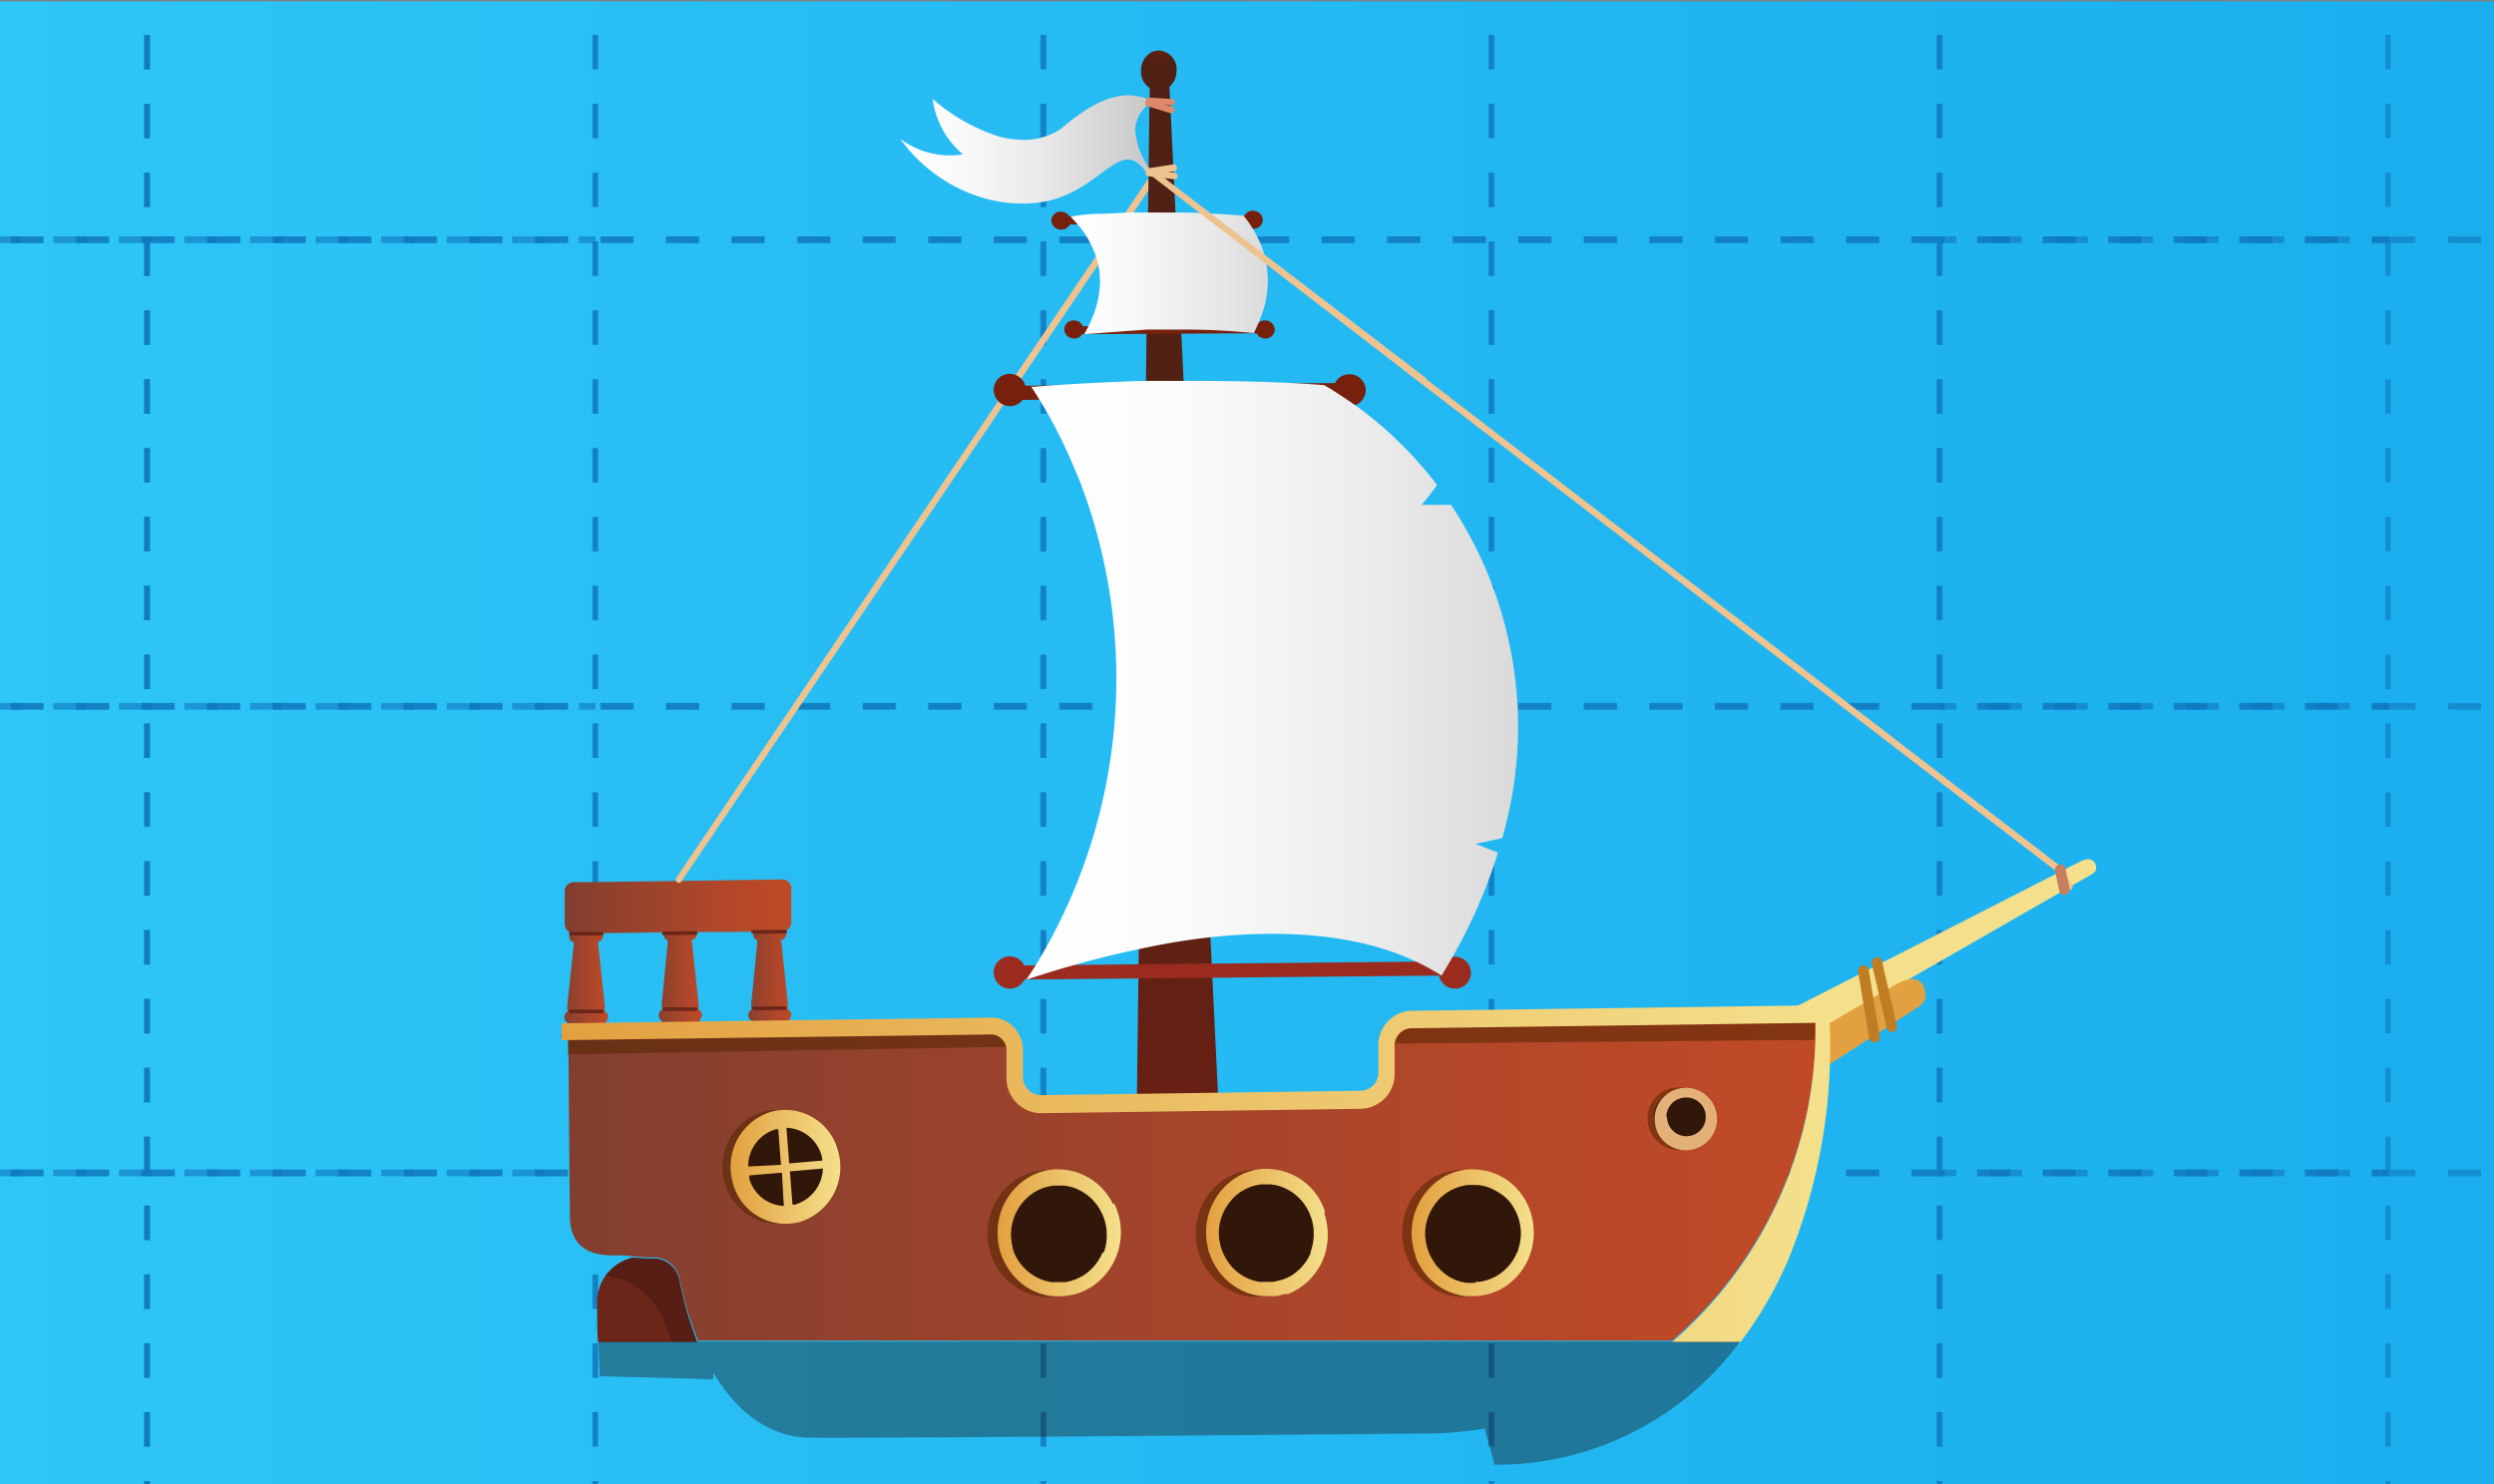 <svg id="Слой_1" data-name="Слой 1" xmlns="http://www.w3.org/2000/svg" xmlns:xlink="http://www.w3.org/1999/xlink" viewBox="0 0 210 125"><rect x="0" y="0" width="210" height="125" fill="#808080" stroke="none"/><defs><style>.cls-1,.cls-16,.cls-31,.cls-33,.cls-6,.cls-7,.cls-8{fill:none;}.cls-2{clip-path:url(#clip-path);}.cls-3{clip-path:url(#clip-path-2);}.cls-4{fill:url(#Безымянный_градиент_12);}.cls-5{opacity:0.6;}.cls-6,.cls-7,.cls-8{stroke:#0f76bc;}.cls-16,.cls-31,.cls-33,.cls-6,.cls-7,.cls-8{stroke-miterlimit:10;}.cls-6,.cls-7{stroke-width:0.56px;}.cls-6{stroke-dasharray:2.76 2.76;}.cls-8{stroke-width:0.45px;stroke-dasharray:2.9 2.9;}.cls-9{fill:#f4e08c;}.cls-10{fill:#e3a040;}.cls-11{fill:url(#Безымянный_градиент_6);}.cls-12{fill:url(#Безымянный_градиент_6-2);}.cls-13{fill:url(#Безымянный_градиент_6-3);}.cls-14{fill:url(#Безымянный_градиент_6-4);}.cls-15{fill:url(#Безымянный_градиент_6-5);}.cls-16{stroke:#6b2619;stroke-width:0.31px;}.cls-16,.cls-31,.cls-33{stroke-linecap:round;}.cls-17{fill:#efc390;}.cls-18{fill:url(#Безымянный_градиент_7);}.cls-19{fill:#9b2b1f;}.cls-20{fill:#77200e;}.cls-21{fill:url(#Безымянный_градиент_8);}.cls-22{fill:#562602;opacity:0.56;}.cls-22,.cls-37,.cls-38{isolation:isolate;}.cls-23{fill:url(#Безымянный_градиент_9);}.cls-24{fill:url(#Безымянный_градиент_16);}.cls-25{fill:#31170a;}.cls-26{fill:#e3b077;}.cls-27{fill:url(#Безымянный_градиент_11);}.cls-28{fill:url(#Безымянный_градиент_16-2);}.cls-29{fill:url(#Безымянный_градиент_16-3);}.cls-30{fill:url(#Безымянный_градиент_14);}.cls-31{stroke:#c67f60;stroke-width:0.9px;}.cls-32{fill:#bf7c22;}.cls-33{stroke:#dd886b;stroke-width:0.54px;}.cls-34{fill:url(#Безымянный_градиент_16-4);}.cls-35{fill:url(#Безымянный_градиент_16-5);}.cls-36{fill:#6b2619;}.cls-37{opacity:0.2;}.cls-38{fill:#1d1d1b;opacity:0.41;}</style><clipPath id="clip-path"><rect class="cls-1" width="210" height="125"/></clipPath><clipPath id="clip-path-2"><rect class="cls-1" x="-211" y="0.11" width="632" height="125"/></clipPath><linearGradient id="Безымянный_градиент_12" x1="-211" y1="-1308.95" x2="421" y2="-1308.95" gradientTransform="matrix(1, 0, 0, -1, 0, -1246.33)" gradientUnits="userSpaceOnUse"><stop offset="0" stop-color="#42dcff"/><stop offset="1" stop-color="#0697e6"/></linearGradient><linearGradient id="Безымянный_градиент_6" x1="47.86" y1="-1345.48" x2="152.88" y2="-1345.48" gradientTransform="matrix(1, 0, 0, -1, 0, -1246.33)" gradientUnits="userSpaceOnUse"><stop offset="0" stop-color="#823e2f"/><stop offset="0.18" stop-color="#8f412d"/><stop offset="0.71" stop-color="#b34729"/><stop offset="1" stop-color="#c04a27"/></linearGradient><linearGradient id="Безымянный_градиент_6-2" x1="62.59" y1="-1328.99" x2="67" y2="-1328.99" xlink:href="#Безымянный_градиент_6"/><linearGradient id="Безымянный_градиент_6-3" x1="55.04" y1="-1328.99" x2="59.46" y2="-1328.99" xlink:href="#Безымянный_градиент_6"/><linearGradient id="Безымянный_градиент_6-4" x1="47.13" y1="-1329.14" x2="51.54" y2="-1329.14" xlink:href="#Безымянный_градиент_6"/><linearGradient id="Безымянный_градиент_6-5" x1="47.55" y1="-1322.66" x2="66.67" y2="-1322.66" xlink:href="#Безымянный_градиент_6"/><linearGradient id="Безымянный_градиент_7" x1="99.15" y1="-1338.63" x2="99.15" y2="-1253.12" gradientTransform="matrix(1, 0, 0, -1, 0, -1246.33)" gradientUnits="userSpaceOnUse"><stop offset="0" stop-color="#682014"/><stop offset="0.21" stop-color="#5e2014"/><stop offset="0.56" stop-color="#542014"/><stop offset="1" stop-color="#512014"/></linearGradient><linearGradient id="Безымянный_градиент_8" x1="86.41" y1="-1303.6" x2="127.83" y2="-1303.6" gradientTransform="matrix(1, 0, 0, -1, 0, -1246.33)" gradientUnits="userSpaceOnUse"><stop offset="0" stop-color="#fff"/><stop offset="0.32" stop-color="#fbfbfb"/><stop offset="0.67" stop-color="#ededed"/><stop offset="1" stop-color="#dadada"/></linearGradient><linearGradient id="Безымянный_градиент_9" x1="90.15" y1="-1269.32" x2="106.75" y2="-1269.32" gradientTransform="matrix(1, 0, 0, -1, 0, -1246.33)" gradientUnits="userSpaceOnUse"><stop offset="0" stop-color="#fff"/><stop offset="0.32" stop-color="#f8f8f8"/><stop offset="0.78" stop-color="#e6e6e6"/><stop offset="1" stop-color="#dadada"/></linearGradient><linearGradient id="Безымянный_градиент_16" x1="47.24" y1="-1345.16" x2="154.1" y2="-1345.16" gradientTransform="matrix(1, 0, 0, -1, 0, -1246.33)" gradientUnits="userSpaceOnUse"><stop offset="0" stop-color="#e3a040"/><stop offset="1" stop-color="#f4e08c"/></linearGradient><radialGradient id="Безымянный_градиент_11" cx="97.59" cy="-1254.53" r="1.57" gradientTransform="matrix(1, 0, 0, -1.04, 0, -1300.87)" gradientUnits="userSpaceOnUse"><stop offset="0" stop-color="#682014"/><stop offset="1" stop-color="#512014"/></radialGradient><linearGradient id="Безымянный_градиент_16-2" x1="61.55" y1="-1344.59" x2="70.75" y2="-1344.59" xlink:href="#Безымянный_градиент_16"/><linearGradient id="Безымянный_градиент_16-3" x1="101.53" y1="-1350.15" x2="111.83" y2="-1350.15" xlink:href="#Безымянный_градиент_16"/><linearGradient id="Безымянный_градиент_14" x1="75.8" y1="-1258.91" x2="97.16" y2="-1258.91" gradientTransform="matrix(1, 0, 0, -1, 0, -1246.33)" gradientUnits="userSpaceOnUse"><stop offset="0" stop-color="#fff"/><stop offset="0.24" stop-color="#f9f9f9"/><stop offset="0.57" stop-color="#e8e8e8"/><stop offset="0.94" stop-color="#cbcbcb"/><stop offset="1" stop-color="#c6c6c6"/></linearGradient><linearGradient id="Безымянный_градиент_16-4" x1="83.97" y1="-1350.17" x2="94.27" y2="-1350.17" xlink:href="#Безымянный_градиент_16"/><linearGradient id="Безымянный_градиент_16-5" x1="118.89" y1="-1350.17" x2="129.19" y2="-1350.17" xlink:href="#Безымянный_градиент_16"/></defs><g class="cls-2"><g id="Layer_1" data-name="Layer 1"><g class="cls-3"><rect class="cls-4" x="-211" y="0.11" width="632" height="125"/><g class="cls-5"><line class="cls-6" x1="-21.22" y1="20.19" x2="198.3" y2="20.19"/><line class="cls-7" x1="199.68" y1="20.19" x2="201.07" y2="20.19"/><line class="cls-6" x1="-21.22" y1="59.49" x2="198.3" y2="59.49"/><line class="cls-7" x1="199.68" y1="59.49" x2="201.07" y2="59.49"/><line class="cls-6" x1="-21.22" y1="98.79" x2="198.3" y2="98.79"/><line class="cls-7" x1="199.68" y1="98.79" x2="201.07" y2="98.79"/><line class="cls-8" x1="125.55" y1="-14.46" x2="125.55" y2="135.08"/><line class="cls-8" x1="87.82" y1="-14.46" x2="87.82" y2="135.08"/><line class="cls-8" x1="50.09" y1="-14.46" x2="50.09" y2="135.08"/><line class="cls-8" x1="12.36" y1="-14.46" x2="12.36" y2="135.08"/><line class="cls-8" x1="163.28" y1="-14.46" x2="163.28" y2="135.08"/></g><g class="cls-5"><line class="cls-6" x1="-172.15" y1="20.19" x2="47.37" y2="20.19"/><line class="cls-7" x1="48.75" y1="20.19" x2="50.14" y2="20.19"/><line class="cls-6" x1="-172.15" y1="59.49" x2="47.37" y2="59.49"/><line class="cls-7" x1="48.75" y1="59.49" x2="50.14" y2="59.49"/><line class="cls-6" x1="-172.15" y1="98.79" x2="47.37" y2="98.79"/><line class="cls-7" x1="48.75" y1="98.79" x2="50.14" y2="98.79"/><line class="cls-8" x1="12.35" y1="-14.46" x2="12.35" y2="135.08"/></g><g class="cls-5"><line class="cls-6" x1="-21.15" y1="20.19" x2="198.37" y2="20.19"/><line class="cls-7" x1="199.75" y1="20.19" x2="201.14" y2="20.19"/><line class="cls-6" x1="-21.15" y1="59.49" x2="198.37" y2="59.49"/><line class="cls-7" x1="199.75" y1="59.49" x2="201.14" y2="59.49"/><line class="cls-6" x1="-21.15" y1="98.79" x2="198.37" y2="98.79"/><line class="cls-7" x1="199.75" y1="98.79" x2="201.14" y2="98.79"/><line class="cls-8" x1="125.62" y1="-14.46" x2="125.62" y2="135.08"/><line class="cls-8" x1="87.89" y1="-14.46" x2="87.89" y2="135.08"/><line class="cls-8" x1="50.16" y1="-14.46" x2="50.16" y2="135.08"/><line class="cls-8" x1="12.43" y1="-14.46" x2="12.43" y2="135.08"/><line class="cls-8" x1="163.35" y1="-14.46" x2="163.35" y2="135.08"/></g><g class="cls-5"><line class="cls-7" x1="163.35" y1="20.19" x2="164.74" y2="20.19"/><line class="cls-6" x1="167.5" y1="20.19" x2="387.02" y2="20.19"/><line class="cls-7" x1="163.35" y1="59.49" x2="164.74" y2="59.49"/><line class="cls-6" x1="167.5" y1="59.49" x2="387.02" y2="59.49"/><line class="cls-7" x1="163.35" y1="98.79" x2="164.74" y2="98.79"/><line class="cls-6" x1="167.5" y1="98.79" x2="387.02" y2="98.79"/><line class="cls-8" x1="201.08" y1="-14.46" x2="201.08" y2="135.08"/></g><path class="cls-9" d="M147.13,90.28l28.81-16.53c.55-.27.67-.6.48-1h0c-.32-.67-1.1-.29-1.51-.06L146.26,87.32a1.19,1.19,0,0,0-.52,1.54h0C146,89.48,146.58,90.55,147.13,90.28Z"/><path class="cls-10" d="M118.89,112.37,161.24,85c.92-.52,1.1-1.1.74-1.87v-.07c-.6-1.11-1.91-.39-2.6,0L111.6,111c-.92.52-.8.1-.3,1l2.48-.08C114.25,112.94,118,112.91,118.89,112.37Z"/><path class="cls-11" d="M152.84,85.42h-.42L140,85.56l-21.31.28a2.06,2.06,0,0,0-2,2.09v2.3a2.22,2.22,0,0,1-2.14,2.29l-27,.37h-.25a2.25,2.25,0,0,1-1.94-2.27v-2.3a2,2,0,0,0-1.88-2H81.2l-33.27.39h-.07v.23c0,1.74.1,12.92.13,15.48,0,3.12,2.41,3.31,3.64,3.32a10.61,10.61,0,0,1,1.68.08l1.25.09h.73a2.26,2.26,0,0,1,1.92,1.7l.06.25h0c.06.31.14.7.25,1.16a26.9,26.9,0,0,0,1.27,3.9h82a34.84,34.84,0,0,0,12.09-27Z"/><path class="cls-12" d="M63.68,79.17h.08v.24l-.47,4.81a2.82,2.82,0,0,0,0,.82.53.53,0,0,0,0,.94l-.6,1.23h-.1l2.33-.06H67l-.58-1.24h0a.54.54,0,0,0,.2-.43.51.51,0,0,0-.3-.47,2.66,2.66,0,0,0,0-.69l-.51-4.79a1.59,1.59,0,0,0-.07-.38h.08a.37.37,0,0,0,.28-.17.6.6,0,0,0,.11-.39.81.81,0,0,0,0-.22h0V78.3a.64.64,0,0,0-.2-.2H63.81a.3.3,0,0,0-.18.08l-.08.08a.66.66,0,0,0-.11.39A.49.49,0,0,0,63.68,79.17Z"/><path class="cls-13" d="M56.14,79.17h.08v.24l-.47,4.81a2.82,2.82,0,0,0,0,.82.53.53,0,0,0,0,.94l-.6,1.23h-.1l2.33-.06h2.1l-.58-1.24h0a.54.54,0,0,0,.2-.43.51.51,0,0,0-.3-.47,2.66,2.66,0,0,0,0-.69l-.51-4.79a1.59,1.59,0,0,0-.07-.38h.08a.37.37,0,0,0,.28-.17.6.6,0,0,0,.11-.39.81.81,0,0,0,0-.22h0V78.3a.64.64,0,0,0-.2-.2H56.27a.3.3,0,0,0-.18.08l-.08.08a.66.66,0,0,0-.11.39A.49.49,0,0,0,56.14,79.17Z"/><path class="cls-14" d="M48.23,79.35h.08v.24l-.51,4.79a2.82,2.82,0,0,0,0,.82.52.52,0,0,0-.23.69.56.56,0,0,0,.23.25l-.6,1.22h-.1l2.33-.06h2.1L51,86.06h0a.53.53,0,0,0,.2-.42.51.51,0,0,0-.3-.47,2.66,2.66,0,0,0,0-.69l-.51-4.79a1.78,1.78,0,0,0-.07-.39h.08a.36.36,0,0,0,.28-.16.61.61,0,0,0,.11-.39.81.81,0,0,0,0-.22h0v-.07a.48.48,0,0,0-.2-.2H48.32a.36.36,0,0,0-.18.07l-.08.09a.63.63,0,0,0-.11.38A.49.49,0,0,0,48.23,79.35Z"/><path class="cls-15" d="M47.55,75v2.83a.75.75,0,0,0,.75.76h3.26l6.59-.09H61l3.87-.06H66a.78.78,0,0,0,.63-.77V74.83a.76.76,0,0,0-.75-.76H65.8l-6.29.1-10.15.13H48.28A.76.76,0,0,0,47.55,75Z"/><line class="cls-16" x1="50.67" y1="78.64" x2="48.06" y2="78.64"/><line class="cls-16" x1="50.67" y1="85.19" x2="48.06" y2="85.19"/><line class="cls-16" x1="58.58" y1="84.99" x2="55.97" y2="85"/><line class="cls-16" x1="66.08" y1="84.91" x2="63.48" y2="84.94"/><line class="cls-16" x1="58.58" y1="78.58" x2="55.88" y2="78.61"/><line class="cls-16" x1="66.12" y1="78.47" x2="63.41" y2="78.49"/><path class="cls-17" d="M57.17,74.36a.28.28,0,0,1-.27-.28.33.33,0,0,1,.05-.15L97,14.58a.26.26,0,0,1,.38,0,.29.29,0,0,1,.06.36L57.35,74.28A.25.25,0,0,1,57.17,74.36Z"/><path class="cls-17" d="M174.3,75a.27.27,0,0,1-.23-.14l-.79-1.36L119.65,32.29a.29.29,0,0,1-.1-.38.27.27,0,0,1,.37-.11l0,0,53.72,41.27.84,1.46a.29.29,0,0,1-.09.39.23.23,0,0,1-.14,0Z"/><polygon class="cls-18" points="102.56 92.19 99.14 92.25 95.73 92.3 96.51 30.68 96.54 28.11 96.78 9.06 96.82 6.82 97.76 6.8 98.44 6.79 98.56 9.13 99.47 28.1 102.56 92.19"/><path class="cls-19" d="M83.67,81.93a1.37,1.37,0,0,0,1.38,1.34,1.34,1.34,0,0,0,1.34-1.35v0A1.38,1.38,0,0,0,85,80.55a1.36,1.36,0,0,0-1.33,1.37Z"/><path class="cls-19" d="M121.14,81.93a1.37,1.37,0,0,0,1.38,1.34,1.34,1.34,0,0,0,1.34-1.35v0a1.38,1.38,0,0,0-1.38-1.35,1.35,1.35,0,0,0-1.34,1.36Z"/><path class="cls-20" d="M112.27,32.86a1.38,1.38,0,0,0,1.38,1.35A1.35,1.35,0,0,0,115,32.86v0a1.37,1.37,0,0,0-1.38-1.34,1.34,1.34,0,0,0-1.35,1.34Z"/><path class="cls-20" d="M83.67,32.86a1.38,1.38,0,0,0,1.38,1.35,1.35,1.35,0,0,0,1.34-1.36v0A1.37,1.37,0,0,0,85,31.49a1.34,1.34,0,0,0-1.33,1.36Z"/><polygon class="cls-20" points="85.05 33.69 112.79 33.44 112.77 32.26 85.03 32.5 85.05 33.69"/><polygon class="cls-19" points="85.04 82.51 123.21 82.15 123.19 80.96 85.02 81.32 85.04 82.51"/><path class="cls-21" d="M126.49,70.59l-2.24.49,1.88.73c-.1.34-.21.68-.32,1l-.15.43-.2.57a44.19,44.19,0,0,1-3.14,6.76l-.23.41c-.23.4-.47.79-.71,1.19l-.24-.15a18.64,18.64,0,0,0-1.85-1h0c-4.61-2.21-10.62-2.79-17.38-2.08h0a56.74,56.74,0,0,0-6,1q-2.7.56-5.5,1.35c-1.33.37-2.67.78-4,1.23.27-.39.53-.79.79-1.2a46.4,46.4,0,0,0,3.7-40.85l-.37-.86-.17-.41a40.48,40.48,0,0,0-2.78-5.45c-.24-.4-.49-.78-.74-1.17H87c1.69-.13,3.35-.24,5-.32,1.5-.08,3-.14,4.46-.18h3.16c4.07,0,8,.06,11.89.36h0l.71.43.51.33c.51.32,1,.67,1.49,1A33.21,33.21,0,0,1,121,40.84c-.51.76-1.29,1.68-1.29,1.68h2.47A33.75,33.75,0,0,1,126.49,70.59Z"/><path class="cls-22" d="M116.78,87.9l36-.31s.06-1.79,0-1.94-.31-.16-.29-.26l-33.86.45h-.18A2.51,2.51,0,0,0,116.78,87.9Z"/><path class="cls-22" d="M47.82,86.8v2l37.4-.64c-.28-.81-1-1.86-1.85-1.85Z"/><path class="cls-20" d="M88.52,18.57a.81.81,0,0,0,.83.77.76.76,0,0,0,.8-.74v0a.81.81,0,0,0-.83-.77.77.77,0,0,0-.8.75Z"/><path class="cls-20" d="M104.7,18.5a.81.81,0,0,0,.83.77.77.77,0,0,0,.8-.75v0a.81.81,0,0,0-.83-.77.77.77,0,0,0-.8.75Z"/><polygon class="cls-20" points="89.62 18.91 105.39 18.82 105.37 18.16 89.61 18.23 89.62 18.91"/><path class="cls-20" d="M105.71,27.74a.81.81,0,0,0,.83.77.77.77,0,0,0,.8-.75v0a.81.81,0,0,0-.83-.77.77.77,0,0,0-.8.75Z"/><path class="cls-20" d="M89.61,27.74a.81.81,0,0,0,.83.77.77.77,0,0,0,.8-.75v0a.81.81,0,0,0-.83-.77.77.77,0,0,0-.8.75Z"/><polygon class="cls-20" points="90.63 28.15 106.39 28.07 106.38 27.4 90.61 27.48 90.63 28.15"/><path class="cls-23" d="M106.41,26a10.51,10.51,0,0,1-.41,1.11l-.11.27-.18.4-.13.28a57.05,57.05,0,0,0-6.13-.3h-2.9l-5.26.39h0c.13-.22.25-.44.36-.67a9.47,9.47,0,0,0,.83-2.38l.1-.67a6.67,6.67,0,0,0-.2-2.52,8.07,8.07,0,0,0-1.63-3c-.19-.21-.39-.44-.6-.66h0C91.06,18.08,92,18,93,18l2.13-.1H99c.84,0,1.69,0,2.56.09,1,0,2.09.1,3.15.17h0l.05.07c.16.2.31.39.45.6l.28.44a8.37,8.37,0,0,1,1.08,2.66A8.22,8.22,0,0,1,106.41,26Z"/><path class="cls-24" d="M154.07,86.28l-.65-1.69H153l-1.21.1-33.1.45A2.9,2.9,0,0,0,116.06,88v2.3a1.52,1.52,0,0,1-1.47,1.57h0l-27,.37a1.56,1.56,0,0,1-1-.44,1.6,1.6,0,0,1-.45-1v-2.3a2.84,2.84,0,0,0-.8-2,2.52,2.52,0,0,0-1.89-.79l-36.16.48v1.42l36.16-.48a1.26,1.26,0,0,1,.91.39,1.34,1.34,0,0,1,.39,1v2.3a2.94,2.94,0,0,0,2.86,2.94h0l27-.37a2.92,2.92,0,0,0,2.82-3h0V88a1.48,1.48,0,0,1,1.27-1.39l34.17-.46a34.81,34.81,0,0,1-12.09,26.9h5.76a32.36,32.36,0,0,0,3.23-5.21c.31-.63.61-1.27.88-1.92A47.48,47.48,0,0,0,154.07,86.28Zm-1.22-.23Z"/><ellipse class="cls-25" cx="141.36" cy="94.13" rx="2.13" ry="2.22"/><path class="cls-22" d="M141.36,96.88h-.1A2.7,2.7,0,0,1,138.73,94h0a2.63,2.63,0,1,1,2.63,2.84Zm0-4.43a1.65,1.65,0,0,0-1.62,1.63h0a1.63,1.63,0,1,0,1.69-1.63Z"/><ellipse class="cls-25" cx="142.04" cy="94.13" rx="2.13" ry="2.22"/><path class="cls-26" d="M142,96.88h-.1a2.63,2.63,0,1,1,.1,0Zm-1.63-2.81a1.63,1.63,0,1,0,1.69-1.63H142a1.65,1.65,0,0,0-1.69,1.63h.06Z"/><path class="cls-27" d="M96.08,6a1.58,1.58,0,0,0,1.53,1.65h0A1.54,1.54,0,0,0,99,6.44a1.88,1.88,0,0,0,.07-.53,1.58,1.58,0,0,0-1.51-1.66h0a1.33,1.33,0,0,0-.62.16A1.72,1.72,0,0,0,96.08,6Z"/><ellipse class="cls-25" cx="65.38" cy="98.27" rx="3.88" ry="4.04"/><path class="cls-22" d="M65.38,103.06A4.65,4.65,0,0,1,61,99.55h0a4.82,4.82,0,0,1,3.2-5.9A4.6,4.6,0,0,1,69.82,97a4.83,4.83,0,0,1-3.21,5.9A4.62,4.62,0,0,1,65.38,103.06Zm-3-3.9a3.15,3.15,0,0,0,3.89,2.29,3.31,3.31,0,0,0,2.2-4,3.15,3.15,0,0,0-3.89-2.3A3.33,3.33,0,0,0,62.38,99.16Z"/><ellipse class="cls-25" cx="66.14" cy="98.27" rx="3.88" ry="4.04"/><path class="cls-28" d="M70.58,97a4.59,4.59,0,0,0-5.67-3.35,4.83,4.83,0,0,0-3.22,5.91,4.59,4.59,0,0,0,5.68,3.35h0A4.83,4.83,0,0,0,70.58,97Zm-1.39.41a1.86,1.86,0,0,1,.06.34l-2.8.24-.23-3A3.18,3.18,0,0,1,69.19,97.39Zm-3.89-2.3h.23l.23,3L63,98.25a3.24,3.24,0,0,1,2.3-3.13Zm-2.2,4.06V99l2.74-.23.16,2.8a3.15,3.15,0,0,1-2.93-2.39Zm3.9,2.29h-.27l-.22-2.8,2.78-.24A3.27,3.27,0,0,1,67,101.44Z"/><path class="cls-22" d="M106.3,108h0Zm4.36-5.87-.1-.3v-.1h0a4.84,4.84,0,0,0-.36-.72l-.22-.32h0a4.25,4.25,0,0,0-.37-.47l-.3-.3a5,5,0,0,0-3-1.39h-.26a4.33,4.33,0,0,0-.72,0,5,5,0,0,0-3,1.41l-.19.2a5.42,5.42,0,0,0-1.45,3.54,5.68,5.68,0,0,0,.16,1.54,1.65,1.65,0,0,0,.16.52,3.76,3.76,0,0,0,.25.58,5.5,5.5,0,0,0,.81,1.2,5.07,5.07,0,0,0,2.84,1.63,5,5,0,0,0,.54.07h.2c.21,0,.43,0,.64,0h0a5.23,5.23,0,0,0,1.11-.24l.3-.11h0l.32-.15h0a5.28,5.28,0,0,0,1.23-.87,5.1,5.1,0,0,0,.71-.82h0a5.54,5.54,0,0,0,1-2.93v-.32a5.47,5.47,0,0,0-.3-1.66Zm-6.84,5.38-.27-.18a4.09,4.09,0,0,1-1.48-1.85,4.29,4.29,0,0,1-.32-1.62v-.18a4.24,4.24,0,0,1,1.25-2.91h0a5.4,5.4,0,0,1,.52-.43l.31-.18a3.82,3.82,0,0,1,2.06-.5h.3a3.9,3.9,0,0,1,1.37.42h0l.34.21a4.31,4.31,0,0,1,.62.51l.17.18.22.27a4.25,4.25,0,0,1,.85,2.39V104a4.31,4.31,0,0,1-.77,2.31l-.12.16h0a4.19,4.19,0,0,1-.58.61,3.57,3.57,0,0,1-.38.3l-.19.11-.25.14a3,3,0,0,1-.49.2h-.1l-.44.12h-.24a3.9,3.9,0,0,1-2.1-.35h0l-.31-.15Zm2.49.49h0Zm0,0h0Z"/><path class="cls-25" d="M111,102.08l-.06-.16a4.74,4.74,0,0,0-.46-.86,4.58,4.58,0,0,0-3.35-2h-.23c-.2,0-.41,0-.61,0h-.1a4.75,4.75,0,0,0-.83.19,4.49,4.49,0,0,0-1.74,1,5.2,5.2,0,0,0-1.48,4.31,3.86,3.86,0,0,0,.1.49,4.66,4.66,0,0,0,3.52,3.49,5,5,0,0,0,.56.09h.2a4.47,4.47,0,0,0,1.26-.14H108a4.53,4.53,0,0,0,1.25-.61,5.58,5.58,0,0,0,.47-.38,4.79,4.79,0,0,0,.75-.87h0a4.75,4.75,0,0,0,.81-2.54v-.28A4.87,4.87,0,0,0,111,102.08Z"/><path class="cls-29" d="M111.55,102.08V102a5.17,5.17,0,0,0-4.66-3.54,3.42,3.42,0,0,0-.64,0h0a4.88,4.88,0,0,0-.75.12,4.8,4.8,0,0,0-1.22.49h0a5.42,5.42,0,0,0-2.72,4.53,5.8,5.8,0,0,0,.16,1.55,1.73,1.73,0,0,0,.16.52l.05.13a5.29,5.29,0,0,0,3.21,3.13,5.67,5.67,0,0,0,1.07.23h.3a5.34,5.34,0,0,0,.8,0h.15a5.49,5.49,0,0,0,.7-.17h.13l.15,0a5.19,5.19,0,0,0,2.39-1.88h0a5.29,5.29,0,0,0,.63-1.17h0l.05-.14a5.65,5.65,0,0,0,0-3.59Zm-1.17,3.4h0a3.75,3.75,0,0,1-.19.41,4,4,0,0,1-.64.88h0a4.11,4.11,0,0,1-.75.63l-.16.09h0a3.7,3.7,0,0,1-1,.38l-.45.1h-1.13a4,4,0,0,1-2.35-1.29l-.11-.13a3.3,3.3,0,0,1-.22-.3h0a4.29,4.29,0,0,1-.56-1.16h0a4.35,4.35,0,0,1-.19-1.19h0v-.18a4.23,4.23,0,0,1,.64-2.08,4.5,4.5,0,0,1,.64-.8l.24-.22h0a4,4,0,0,1,2-.86,5.81,5.81,0,0,1,.59,0h.29a3.94,3.94,0,0,1,1.06.27l.33.16h0l.21.12h0a4.13,4.13,0,0,1,.91.76,3.8,3.8,0,0,1,.5.69,4.16,4.16,0,0,1,.24.47,1.1,1.1,0,0,0,.12.31h0a4.37,4.37,0,0,1,.22,1.24v.29a4.27,4.27,0,0,1-.24,1.28s0,.09-.05.15Z"/><path class="cls-30" d="M96.56,14.58c-2.5-3.69-4,2.77-10.68,2.56A13.65,13.65,0,0,1,84.19,17a13.2,13.2,0,0,1-8.39-5.31A6.94,6.94,0,0,0,81.09,13a7.23,7.23,0,0,1-2.55-4.66A15.7,15.7,0,0,0,84,11.46a8.08,8.08,0,0,0,2.13.32,5.62,5.62,0,0,0,3.08-.85c.48-.3,3.52-3.3,6.35-2.86a6.11,6.11,0,0,1,1.55.45,3,3,0,0,0-1.53,2.34A6.29,6.29,0,0,0,97,14.45C97.54,15.05,96.56,14.58,96.56,14.58Z"/><line class="cls-31" x1="173.82" y1="74.93" x2="173.48" y2="73.25"/><path class="cls-32" d="M159.3,86.92a.46.46,0,0,1-.44-.36l-1.23-5.31a.48.48,0,0,1,.27-.6.45.45,0,0,1,.58.29.29.29,0,0,1,0,.09l1.23,5.33a.47.47,0,0,1-.33.57Z"/><path class="cls-32" d="M157.82,87.8a.45.45,0,0,1-.44-.38l-.92-5.57a.47.47,0,0,1,.37-.54h0a.46.46,0,0,1,.52.39h0l.92,5.56a.46.46,0,0,1-.37.54h-.08Z"/><path class="cls-17" d="M98.83,15.09h0l-2.11-.24a.26.26,0,0,1-.24-.3h0a.29.29,0,0,1,.3-.25l2.11.24a.28.28,0,0,1,.27.28.27.27,0,0,1-.27.28Z"/><path class="cls-17" d="M96.73,14.73a.28.28,0,0,1-.27-.28.27.27,0,0,1,.27-.28l2.07-.32a.29.29,0,0,1,.09.57h0l-2.07.31Z"/><line class="cls-33" x1="98.67" y1="8.61" x2="96.77" y2="8.49"/><line class="cls-33" x1="98.64" y1="9.27" x2="96.68" y2="8.68"/><path class="cls-22" d="M93,101.74h0a4.84,4.84,0,0,0-.36-.72h0a3.62,3.62,0,0,0-.22-.32h0a4.25,4.25,0,0,0-.37-.47c-.1-.1-.2-.21-.3-.3a5,5,0,0,0-3-1.39h-.26a5,5,0,0,0-3.7,1.43l-.19.2-.11.12a5.42,5.42,0,0,0-1.34,3.41,5.68,5.68,0,0,0,.16,1.54,4.48,4.48,0,0,0,.16.52,6,6,0,0,0,.25.58,4.94,4.94,0,0,0,.54.88l.27.32a5.06,5.06,0,0,0,3.38,1.7H88c.21,0,.43,0,.64,0A5.23,5.23,0,0,0,89.8,109l.3-.12h0a4.86,4.86,0,0,0,1.55-1l.16-.15a5.94,5.94,0,0,0,.55-.67h0a4.33,4.33,0,0,0,.31-.51,5.5,5.5,0,0,0,.65-2.42v-.32A5.55,5.55,0,0,0,93,101.74Zm-7.81,4.83a4.23,4.23,0,0,1-1-2.69v-.18a4.23,4.23,0,0,1,1.15-2.78l.12-.13h0a4.24,4.24,0,0,1,.52-.43l.31-.19h0a3.92,3.92,0,0,1,1.18-.44,3.77,3.77,0,0,1,.89-.06h.3a3.93,3.93,0,0,1,1.71.62,3.7,3.7,0,0,1,.79.69l.22.27h0a4.3,4.3,0,0,1,.85,2.38V104a4.35,4.35,0,0,1-.59,2l-.13.21-.16.23a4.19,4.19,0,0,1-.58.61h0a3.47,3.47,0,0,1-.38.29l-.19.12a3.6,3.6,0,0,1-.75.34h-.1a3.18,3.18,0,0,1-.61.14h-.07a3.76,3.76,0,0,1-2.11-.35h0l-.31-.16h0l-.27-.17a3.92,3.92,0,0,1-.72-.63Z"/><path class="cls-25" d="M93.2,101.65a5.3,5.3,0,0,0-.33-.57h0a4.59,4.59,0,0,0-3.34-2H89.3a4.55,4.55,0,0,0-1.55.22,4.71,4.71,0,0,0-.52.21,4.51,4.51,0,0,0-1.23.85,4.77,4.77,0,0,0-.55.64h0a4.93,4.93,0,0,0-.14,5.5,4.35,4.35,0,0,0,.69.85,4.42,4.42,0,0,0,2.57,1.24H89a4.4,4.4,0,0,0,1.25-.13l.22-.06a4.56,4.56,0,0,0,1.25-.62l.17-.12.3-.25a4.85,4.85,0,0,0,.75-.88h0a4.87,4.87,0,0,0,.81-2.54v-.27A4.9,4.9,0,0,0,93.2,101.65Z"/><path class="cls-34" d="M93.71,101.41a5.13,5.13,0,0,0-4.39-2.91,3.42,3.42,0,0,0-.64,0h0a4.92,4.92,0,0,0-1.94.59h0A5.4,5.4,0,0,0,84,103.66a5.72,5.72,0,0,0,.16,1.54,5.16,5.16,0,0,0,.16.52l.06.13h0a5.18,5.18,0,0,0,.46.91,5.51,5.51,0,0,0,.54.73,5,5,0,0,0,3.33,1.69H89a4.81,4.81,0,0,0,1-.07,4.68,4.68,0,0,0,.84-.2l.15-.06a4.89,4.89,0,0,0,1.06-.56,5.5,5.5,0,0,0,1.76-6.94Zm-.88,4.1h0a4.33,4.33,0,0,1-.44.79,3.17,3.17,0,0,1-.4.49h0l-.26.25a3.66,3.66,0,0,1-.5.38l-.16.09h0a3.88,3.88,0,0,1-1.4.48H88.54a4,4,0,0,1-2.39-1.29l-.11-.13a2.37,2.37,0,0,1-.23-.3h0a4,4,0,0,1-.51-1v-.08a4.74,4.74,0,0,1-.17-1.18h0v-.18a4.23,4.23,0,0,1,.64-2.08,2.11,2.11,0,0,1,.2-.29,3.5,3.5,0,0,1,.44-.5,3.81,3.81,0,0,1,1.32-.86,4.29,4.29,0,0,1,1-.24h.87a3.94,3.94,0,0,1,1.06.27l.33.16h0l.21.13h0a3.68,3.68,0,0,1,.91.76,3.91,3.91,0,0,1,.59.85,3.76,3.76,0,0,1,.27.62h0a4.3,4.3,0,0,1,.22,1.23v.3a4.09,4.09,0,0,1-.24,1.29h0Z"/><path class="cls-22" d="M127.87,101.74h0l-.09-.2a5.21,5.21,0,0,0-.28-.52,3.62,3.62,0,0,0-.22-.32h0a4.25,4.25,0,0,0-.37-.47l-.3-.31a5,5,0,0,0-3-1.39h-.26a5,5,0,0,0-3.69,1.43l-.19.2v0a5.41,5.41,0,0,0-1.4,3.48,5.68,5.68,0,0,0,.16,1.54,1.65,1.65,0,0,0,.16.52,4.23,4.23,0,0,0,.25.58,4.17,4.17,0,0,0,.26.46,5.68,5.68,0,0,0,.55.74A5.13,5.13,0,0,0,121.7,109h0l.23.07a4.38,4.38,0,0,0,.88.15h1.11a4.51,4.51,0,0,0,.88-.21l.3-.11h0l.35-.17h0a5.34,5.34,0,0,0,1.9-1.67h0l.06-.09h0a5.48,5.48,0,0,0,.9-2.83v-.33A5.46,5.46,0,0,0,127.87,101.74Zm-8.08,4.45a4.63,4.63,0,0,1-.36-.7,4.3,4.3,0,0,1-.32-1.63v-.17a4.26,4.26,0,0,1,1.27-2.91h0a4.24,4.24,0,0,1,.52-.43l.31-.19a3.82,3.82,0,0,1,2.06-.5h.3a3.93,3.93,0,0,1,1.71.62,3.7,3.7,0,0,1,.79.69l.22.27a4.64,4.64,0,0,1,.49.83,4.33,4.33,0,0,1,.36,1.54V104a4.23,4.23,0,0,1-.89,2.47,4.19,4.19,0,0,1-.58.61h0a3.47,3.47,0,0,1-.38.29l-.19.12a4.21,4.21,0,0,1-.75.34h-.1a3.18,3.18,0,0,1-.61.14h-.07a3.9,3.9,0,0,1-2.1-.35h0l-.31-.15h0l-.27-.18a4.28,4.28,0,0,1-.72-.63,5.07,5.07,0,0,1-.37-.44Z"/><path class="cls-25" d="M128,101.41l-.2-.33a4.58,4.58,0,0,0-3.35-2h-.23a4.56,4.56,0,0,0-3.86,2h0a4.55,4.55,0,0,0-.49.86,5,5,0,0,0-.37,2.7,3.86,3.86,0,0,0,.1.49,4.85,4.85,0,0,0,1.31,2.31,6.11,6.11,0,0,0,.63.51,4.44,4.44,0,0,0,2.13.75h.2a4,4,0,0,0,.91-.07h0l.35-.07.22-.06a4.56,4.56,0,0,0,1.25-.62,4.56,4.56,0,0,0,1.18-1.18v-.07h0a4.87,4.87,0,0,0,.81-2.54v-.27A4.87,4.87,0,0,0,128,101.41Z"/><path class="cls-35" d="M128.47,101.13a5.5,5.5,0,0,0-.66-.92,5,5,0,0,0-3.58-1.71,3.42,3.42,0,0,0-.64,0h0a5.06,5.06,0,0,0-2,.61h0a5.48,5.48,0,0,0-2.56,6.08,1.73,1.73,0,0,0,.16.52l0,.13a4,4,0,0,0,.23.51,5.12,5.12,0,0,0,4.1,2.83h.26a5.58,5.58,0,0,0,1.83-.27l.15-.06a5,5,0,0,0,.87-.42h0a5.32,5.32,0,0,0,2.09-2.47h0a5.58,5.58,0,0,0-.29-4.88Zm-4.24,6.92h-.75a3.89,3.89,0,0,1-2.2-1.1l-.19-.2-.11-.12a3.46,3.46,0,0,1-.22-.31h0a4.38,4.38,0,0,1-.56-1.15h0A4.42,4.42,0,0,1,120,104h0v-.18a4.34,4.34,0,0,1,.12-.88h0a4.24,4.24,0,0,1,.52-1.24,4.5,4.5,0,0,1,.64-.8,4,4,0,0,1,2.3-1.09,5.81,5.81,0,0,1,.59,0h.29a3.94,3.94,0,0,1,1.06.27l.33.16h0l.21.12h0a4,4,0,0,1,.93.71,4.25,4.25,0,0,1,.5.7,4.54,4.54,0,0,1,.35.78h0a4.3,4.3,0,0,1,.22,1.23V104a4.27,4.27,0,0,1-.24,1.28c0,.08,0,.13-.08.2h0a4.11,4.11,0,0,1-.84,1.29h0a4.41,4.41,0,0,1-.75.62l-.16.09h0a3.88,3.88,0,0,1-1.4.48h-.33Z"/><path class="cls-17" d="M119.81,32.29a.3.3,0,0,1-.16,0L97.1,14.92a.29.29,0,0,1,0-.4.26.26,0,0,1,.33,0L120,31.79a.28.28,0,0,1,.06.39.25.25,0,0,1-.22.12Z"/><path class="cls-36" d="M57.49,109.1c-.11-.45-.2-.85-.25-1.15h0l-.06-.25A2.26,2.26,0,0,0,55.26,106h-.73l-1.25-.08a3.85,3.85,0,0,0-3,4c0,1,0,2.16.07,3.12h8.36A26.68,26.68,0,0,1,57.49,109.1Z"/><path class="cls-37" d="M56.53,113h2.23a26.13,26.13,0,0,1-1.27-3.9c-.11-.45-.2-.85-.25-1.15h0l-.06-.25A2.26,2.26,0,0,0,55.26,106h-.73l-1.25-.08A4.14,4.14,0,0,0,51,107.45C54.43,108,55.8,110.34,56.53,113Z"/><path class="cls-38" d="M140.76,113H50.4c.05,1.69.11,2.92.11,2.92l7.2.18,2.36.07v-.55h0c1.64,2.74,4.1,5.21,7.72,5.46,1.33.12,52.53-.34,52.53-.34a30.6,30.6,0,0,0,4.68-.42l.85,3.05A25.44,25.44,0,0,0,146.51,113Z"/></g></g></g></svg>
